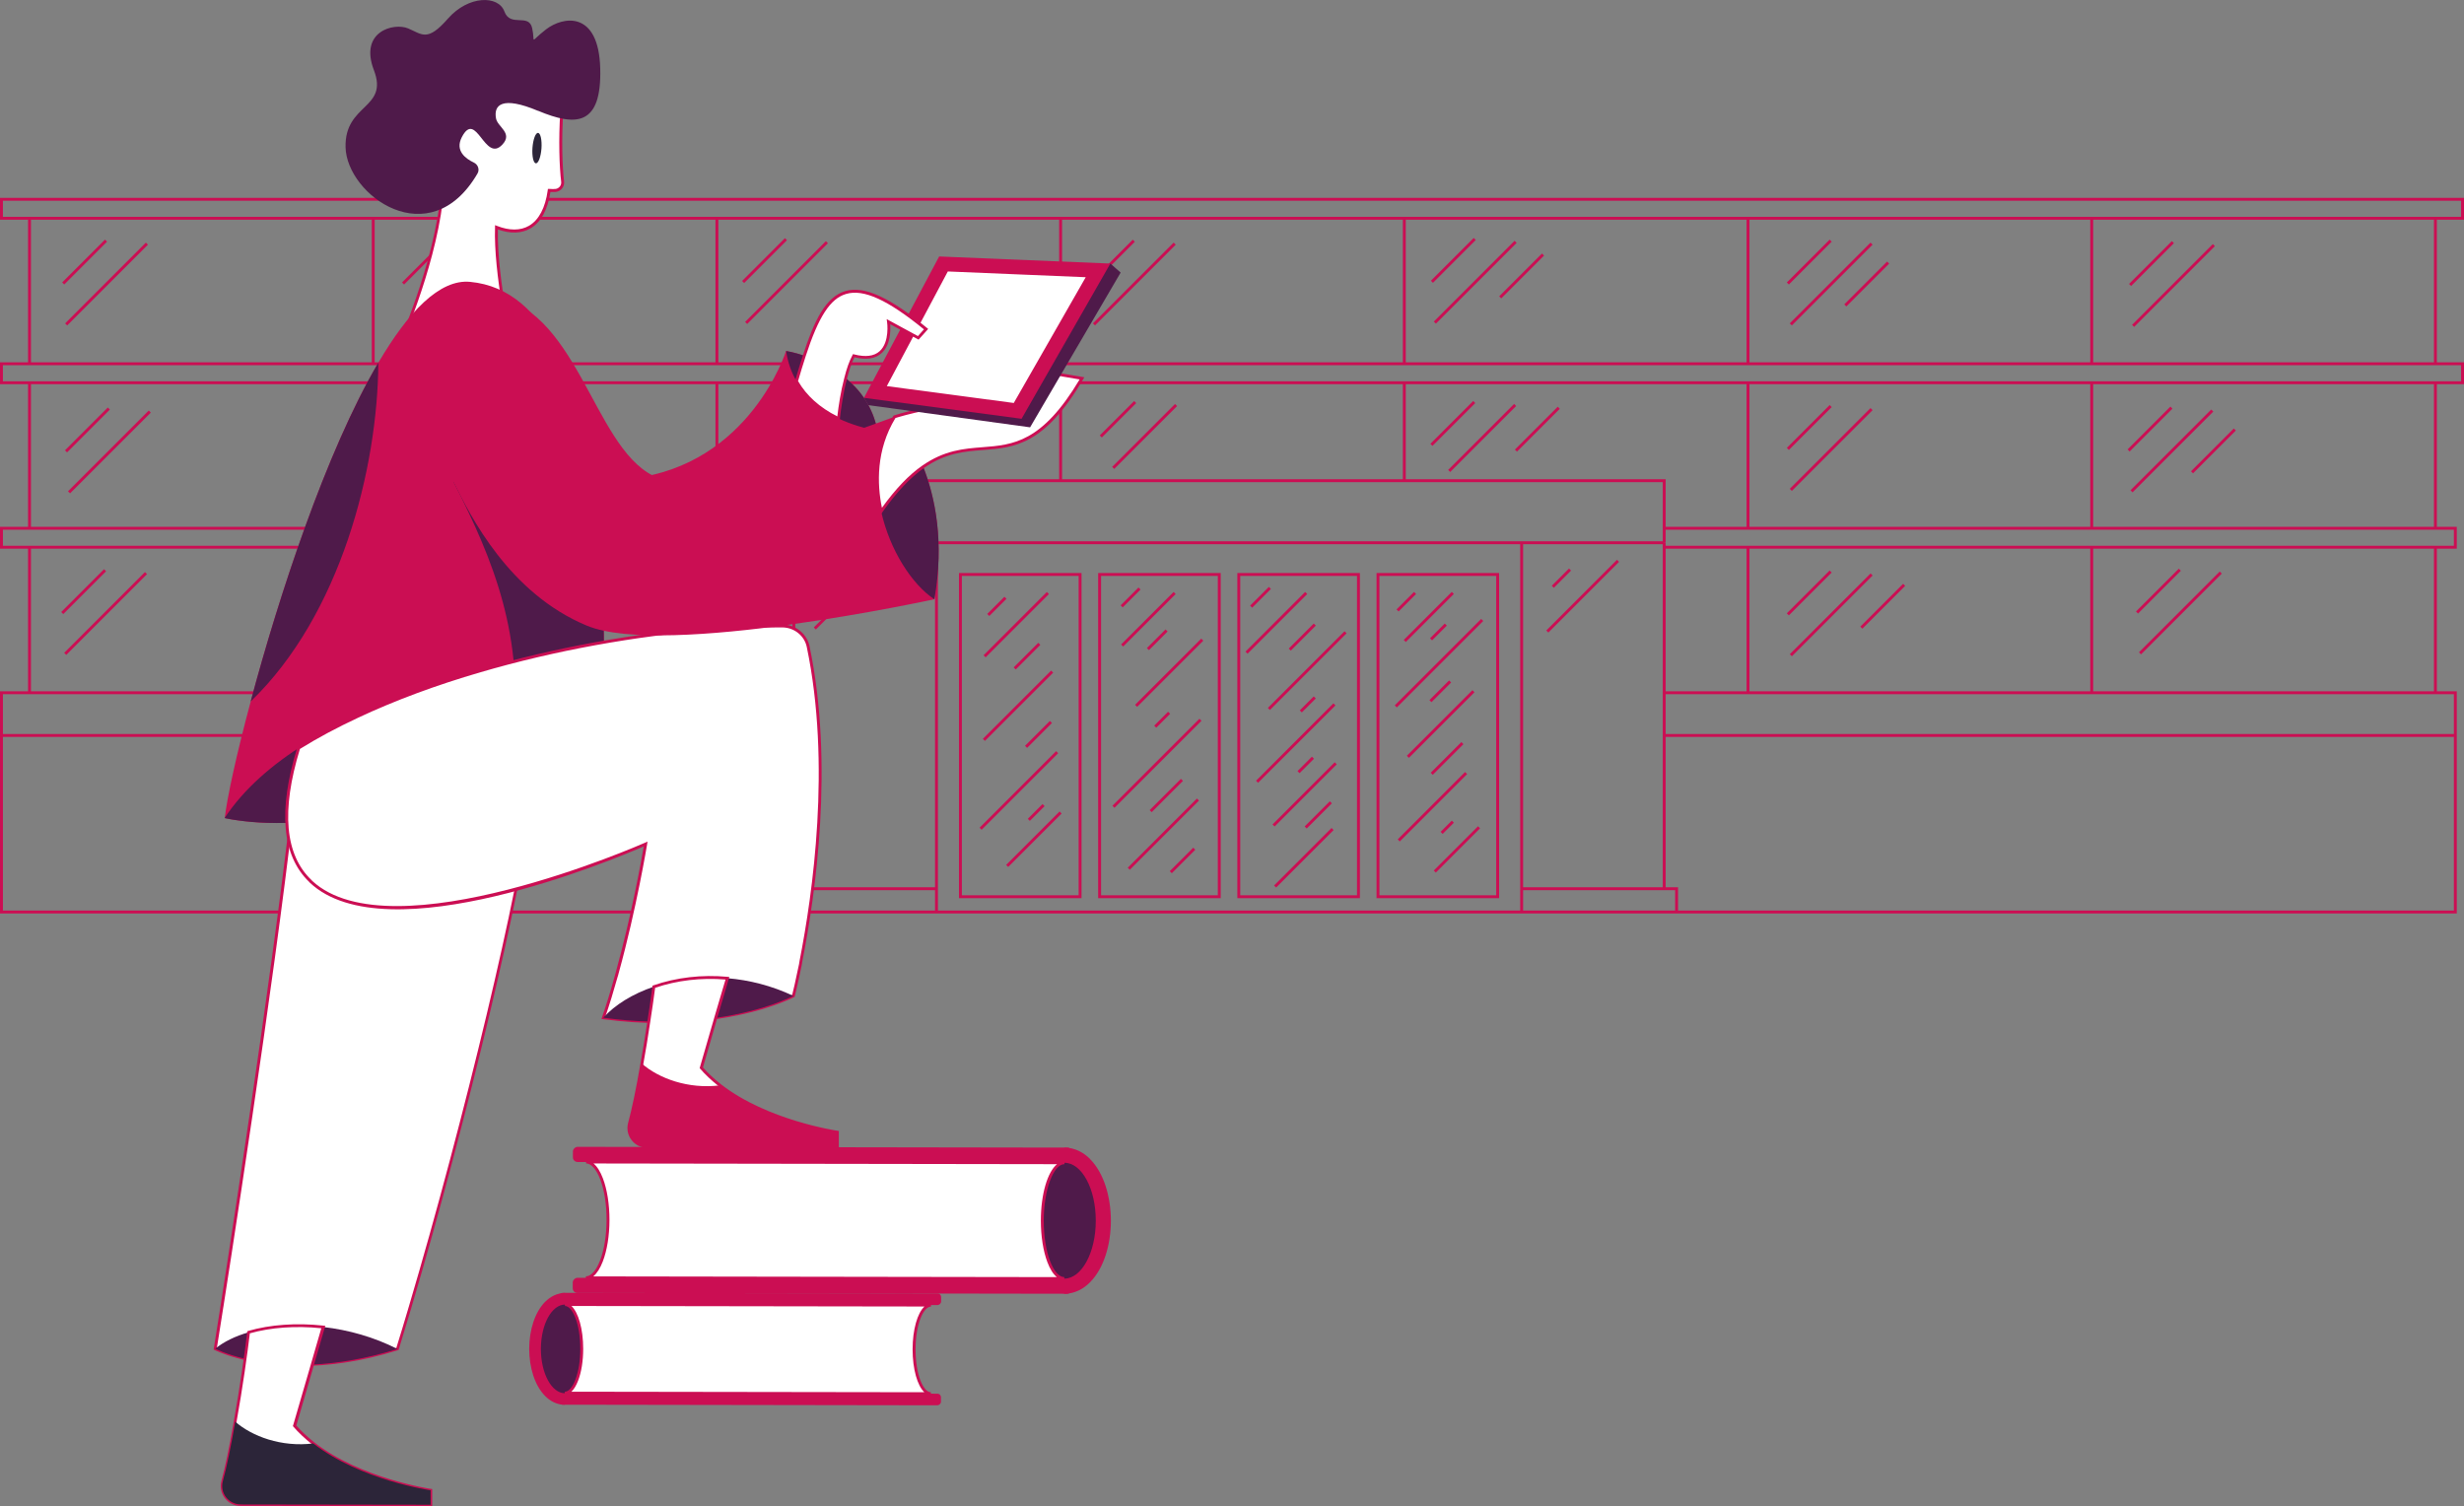 <?xml version="1.0" encoding="UTF-8"?><svg id="Camada_2" xmlns="http://www.w3.org/2000/svg" viewBox="0 0 423.98 259.18"><rect x="0" y="0" width="423.98" height="259.18" fill="#808080" stroke="none"/><defs><style>.cls-1{fill:#fff;}.cls-2{fill:#2c2539;}.cls-3{fill:#cb0e53;}.cls-4{fill:#4f1a4a;}</style></defs><g id="IMG1"><g><g><path class="cls-3" d="M423.98,37.81H0v-3.77H423.98v3.77ZM.5,37.31H423.48v-2.77H.5v2.77Z"/><g><rect class="cls-3" x=".25" y="126.3" width="136.24" height=".5"/><rect class="cls-3" x="286.25" y="126.3" width="136.24" height=".5"/><polygon class="cls-3" points="422.74 157.18 0 157.18 0 118.95 136.49 118.95 136.49 119.45 .5 119.45 .5 156.68 422.24 156.68 422.24 119.45 286.25 119.45 286.25 118.95 422.74 118.95 422.74 157.18"/></g><path class="cls-3" d="M423.98,66.11H0v-3.77H423.98v3.77ZM.5,65.61H423.48v-2.77H.5v2.77Z"/><polygon class="cls-3" points="422.74 94.41 286.25 94.41 286.25 93.91 422.24 93.91 422.24 91.15 286.25 91.15 286.25 90.65 422.74 90.65 422.74 94.41"/><polygon class="cls-3" points="136.49 94.41 0 94.41 0 90.65 136.49 90.65 136.49 91.15 .5 91.15 .5 93.91 136.49 93.91 136.49 94.41"/><g><rect class="cls-3" x="418.81" y="37.56" width=".5" height="25.04"/><rect class="cls-3" x="418.81" y="65.86" width=".5" height="25.04"/><rect class="cls-3" x="418.81" y="94.16" width=".5" height="25.04"/></g><g><rect class="cls-3" x="4.83" y="37.56" width=".5" height="25.04"/><rect class="cls-3" x="4.83" y="65.86" width=".5" height="25.04"/><rect class="cls-3" x="4.83" y="94.16" width=".5" height="25.04"/></g><g><rect class="cls-3" x="63.97" y="37.56" width=".5" height="25.04"/><rect class="cls-3" x="123.11" y="37.56" width=".5" height="25.04"/><rect class="cls-3" x="182.25" y="37.56" width=".5" height="25.04"/><rect class="cls-3" x="241.39" y="37.56" width=".5" height="25.04"/><rect class="cls-3" x="300.53" y="37.56" width=".5" height="25.04"/><rect class="cls-3" x="359.67" y="37.56" width=".5" height="25.04"/></g><g><rect class="cls-3" x="63.97" y="94.16" width=".5" height="25.04"/><rect class="cls-3" x="123.11" y="94.16" width=".5" height="25.04"/><rect class="cls-3" x="300.53" y="94.16" width=".5" height="25.04"/><rect class="cls-3" x="359.67" y="94.16" width=".5" height="25.04"/></g><g><rect class="cls-3" x="63.97" y="65.86" width=".5" height="25.04"/><rect class="cls-3" x="123.11" y="65.86" width=".5" height="25.04"/><rect class="cls-3" x="182.25" y="65.86" width=".5" height="16.9"/><rect class="cls-3" x="241.39" y="65.86" width=".5" height="16.9"/><rect class="cls-3" x="300.53" y="65.86" width=".5" height="25.04"/><rect class="cls-3" x="359.67" y="65.86" width=".5" height="25.04"/></g><g><g><polygon class="cls-3" points="286.61 93.39 286.11 93.39 286.11 82.96 136.85 82.96 136.85 93.39 136.35 93.39 136.35 82.46 286.61 82.46 286.61 93.39"/><rect class="cls-3" x="136.6" y="93.14" width="149.76" height=".5"/><rect class="cls-3" x="160.89" y="93.39" width=".5" height="63.54"/><rect class="cls-3" x="136.35" y="93.39" width=".5" height="59.53"/><rect class="cls-3" x="261.58" y="93.39" width=".5" height="63.54"/><rect class="cls-3" x="286.11" y="93.39" width=".5" height="59.53"/></g><polygon class="cls-3" points="288.74 156.93 288.24 156.93 288.24 153.17 261.83 153.17 261.83 152.67 288.74 152.67 288.74 156.93"/><polygon class="cls-3" points="134.72 156.93 134.22 156.93 134.22 152.67 161.14 152.67 161.14 153.17 134.72 153.17 134.72 156.93"/><g><path class="cls-3" d="M186.1,154.55h-21.09v-55.95h21.09v55.95Zm-20.59-.5h20.09v-54.95h-20.09v54.95Z"/><path class="cls-3" d="M210.05,154.55h-21.09v-55.95h21.09v55.95Zm-20.59-.5h20.09v-54.95h-20.09v54.95Z"/><path class="cls-3" d="M234,154.55h-21.09v-55.95h21.09v55.95Zm-20.59-.5h20.09v-54.95h-20.09v54.95Z"/><path class="cls-3" d="M257.95,154.55h-21.09v-55.95h21.09v55.95Zm-20.59-.5h20.09v-54.95h-20.09v54.95Z"/></g></g></g><g><rect class="cls-3" x="9.35" y="44.84" width="10.42" height=".5" transform="translate(-27.62 23.5) rotate(-45)"/><rect class="cls-3" x="8.51" y="48.62" width="19.65" height=".5" transform="translate(-29.19 27.28) rotate(-45)"/><rect class="cls-3" x="9.84" y="73.73" width="10.42" height=".5" transform="translate(-47.91 32.31) rotate(-45)"/><rect class="cls-3" x="9" y="77.51" width="19.65" height=".5" transform="translate(-49.47 36.09) rotate(-45)"/><rect class="cls-3" x="9.19" y="101.55" width="10.42" height=".5" transform="translate(-67.77 40) rotate(-45)"/><rect class="cls-3" x="8.35" y="105.31" width="19.65" height=".5" transform="translate(-69.32 43.77) rotate(-45)"/><rect class="cls-3" x="67.83" y="44.85" width="10.42" height=".5" transform="translate(-10.5 64.85) rotate(-45)"/><rect class="cls-3" x="66.99" y="48.62" width="19.65" height=".5" transform="translate(-12.06 68.63) rotate(-45)"/><rect class="cls-3" x="66.85" y="72.3" width="10.42" height=".5" transform="translate(-30.2 72.2) rotate(-45)"/><rect class="cls-3" x="66" y="76.07" width="19.65" height=".5" transform="translate(-31.76 75.97) rotate(-45)"/><rect class="cls-3" x="126.35" y="44.59" width="10.42" height=".5" transform="translate(6.82 106.16) rotate(-45)"/><rect class="cls-3" x="125.51" y="48.37" width="19.65" height=".5" transform="translate(5.26 109.94) rotate(-45)"/><rect class="cls-3" x="126.34" y="73.06" width="10.42" height=".5" transform="translate(-13.3 114.49) rotate(-45)"/><rect class="cls-3" x="125.51" y="76.83" width="19.65" height=".5" transform="translate(-14.86 118.27) rotate(-45)"/><rect class="cls-3" x="186.2" y="44.85" width="10.42" height=".5" transform="translate(24.17 148.56) rotate(-45)"/><rect class="cls-3" x="185.36" y="48.62" width="19.65" height=".5" transform="translate(22.61 152.33) rotate(-45)"/><rect class="cls-3" x="188.19" y="71.89" width="8.37" height=".5" transform="translate(5.33 157.16) rotate(-45)"/><rect class="cls-3" x="189.31" y="74.85" width="15.3" height=".5" transform="translate(4.58 161.27) rotate(-45)"/><rect class="cls-3" x="244.86" y="44.55" width="10.42" height=".5" transform="translate(41.57 189.95) rotate(-45)"/><rect class="cls-3" x="256.62" y="47.23" width="10.42" height=".5" transform="translate(43.11 199.05) rotate(-45)"/><rect class="cls-3" x="244.02" y="48.31" width="19.65" height=".5" transform="translate(40.01 193.72) rotate(-45)"/><rect class="cls-3" x="244.78" y="72.61" width="10.42" height=".5" transform="translate(21.7 198.11) rotate(-45)"/><rect class="cls-3" x="259.32" y="73.6" width="10.42" height=".5" transform="translate(25.26 208.68) rotate(-45)"/><rect class="cls-3" x="247.01" y="75.11" width="16.05" height=".5" transform="translate(21.41 202.41) rotate(-45)"/><rect class="cls-3" x="65.78" y="101.29" width="10.42" height=".5" transform="translate(-51.01 79.94) rotate(-45)"/><rect class="cls-3" x="64.95" y="105.06" width="19.65" height=".5" transform="translate(-52.57 83.72) rotate(-45)"/><rect class="cls-3" x="306.11" y="44.85" width="10.42" height=".5" transform="translate(59.29 233.34) rotate(-45)"/><rect class="cls-3" x="316" y="48.62" width="10.42" height=".5" transform="translate(59.52 241.44) rotate(-45)"/><rect class="cls-3" x="305.27" y="48.62" width="19.65" height=".5" transform="translate(57.73 237.12) rotate(-45)"/><rect class="cls-3" x="306.11" y="73.31" width="10.42" height=".5" transform="translate(39.17 241.68) rotate(-45)"/><rect class="cls-3" x="305.27" y="77.09" width="19.65" height=".5" transform="translate(37.6 245.46) rotate(-45)"/><rect class="cls-3" x="306.1" y="101.78" width="10.42" height=".5" transform="translate(19.04 250.01) rotate(-45)"/><rect class="cls-3" x="318.75" y="104.06" width="10.42" height=".5" transform="translate(21.13 259.63) rotate(-45)"/><rect class="cls-3" x="305.27" y="105.55" width="19.65" height=".5" transform="translate(17.48 253.79) rotate(-45)"/><rect class="cls-3" x="365" y="45.1" width="10.42" height=".5" transform="translate(76.36 275.06) rotate(-45)"/><rect class="cls-3" x="364.16" y="48.87" width="19.65" height=".5" transform="translate(74.81 278.84) rotate(-45)"/><rect class="cls-3" x="364.74" y="73.57" width="10.42" height=".5" transform="translate(56.16 283.22) rotate(-45)"/><rect class="cls-3" x="375.65" y="77.34" width="10.42" height=".5" transform="translate(56.69 292.03) rotate(-45)"/><rect class="cls-3" x="363.9" y="77.34" width="19.65" height=".5" transform="translate(54.59 286.99) rotate(-45)"/><rect class="cls-3" x="366.19" y="101.46" width="10.42" height=".5" transform="translate(36.86 292.41) rotate(-45)"/><rect class="cls-3" x="365.35" y="105.22" width="19.65" height=".5" transform="translate(35.31 296.18) rotate(-45)"/></g><g><rect class="cls-3" x="169.44" y="104.09" width="4.18" height=".5" transform="translate(-23.54 151.85) rotate(-45)"/><rect class="cls-3" x="167.16" y="107.23" width="15.4" height=".5" transform="translate(-24.78 155.13) rotate(-45)"/><rect class="cls-3" x="173.72" y="112.66" width="5.99" height=".5" transform="translate(-28.08 158.02) rotate(-45)"/><rect class="cls-3" x="166.87" y="121.18" width="16.61" height=".5" transform="translate(-34.56 159.44) rotate(-45)"/><rect class="cls-3" x="175.67" y="126.12" width="6.05" height=".5" transform="translate(-37.02 163.37) rotate(-45)"/><rect class="cls-3" x="166" y="135.77" width="18.63" height=".5" transform="translate(-44.83 163.8) rotate(-45)"/><rect class="cls-3" x="176.5" y="139.55" width="3.59" height=".5" transform="translate(-46.63 167.02) rotate(-45)"/><rect class="cls-3" x="171.4" y="144.15" width="13" height=".5" transform="translate(-50 168.09) rotate(-45)"/><rect class="cls-3" x="192.37" y="102.55" width="4.34" height=".5" transform="translate(-15.71 167.67) rotate(-45)"/><rect class="cls-3" x="191.21" y="106.31" width="12.78" height=".5" transform="translate(-17.47 170.93) rotate(-45)"/><rect class="cls-3" x="196.85" y="109.84" width="4.54" height=".5" transform="translate(-19.52 173.04) rotate(-45)"/><rect class="cls-3" x="193.13" y="115.51" width="16.1" height=".5" transform="translate(-22.93 176.16) rotate(-45)"/><rect class="cls-3" x="198.29" y="123.59" width="3.38" height=".5" transform="translate(-29 177.68) rotate(-45)"/><rect class="cls-3" x="188.49" y="131.09" width="21.17" height=".5" transform="translate(-34.56 179.23) rotate(-45)"/><rect class="cls-3" x="196.88" y="136.63" width="7.61" height=".5" transform="translate(-38.01 182) rotate(-45)"/><rect class="cls-3" x="191.76" y="143.28" width="16.84" height=".5" transform="translate(-42.86 183.59) rotate(-45)"/><rect class="cls-3" x="200.62" y="147.8" width="5.71" height=".5" transform="translate(-45.09 187.25) rotate(-45)"/><rect class="cls-3" x="214.62" y="102.53" width="4.56" height=".5" transform="translate(-9.15 183.47) rotate(-45)"/><rect class="cls-3" x="212.37" y="106.92" width="14.52" height=".5" transform="translate(-11.46 186.69) rotate(-45)"/><rect class="cls-3" x="221.04" y="109.37" width="6.09" height=".5" transform="translate(-11.88 190.56) rotate(-45)"/><rect class="cls-3" x="215.6" y="115.14" width="18.66" height=".5" transform="translate(-15.71 192.85) rotate(-45)"/><rect class="cls-3" x="223.33" y="120.96" width="3.4" height=".5" transform="translate(-19.8 194.62) rotate(-45)"/><rect class="cls-3" x="213.55" y="127.61" width="18.83" height=".5" transform="translate(-25.11 195.11) rotate(-45)"/><rect class="cls-3" x="222.92" y="131.37" width="3.51" height=".5" transform="translate(-27.26 197.42) rotate(-45)"/><rect class="cls-3" x="216.92" y="136.44" width="15.13" height=".5" transform="translate(-30.9 198.77) rotate(-45)"/><rect class="cls-3" x="223.77" y="139.97" width="6.12" height=".5" transform="translate(-32.71 201.46) rotate(-45)"/><rect class="cls-3" x="217.36" y="147.35" width="13.99" height=".5" transform="translate(-38.66 201.87) rotate(-45)"/><rect class="cls-3" x="239.86" y="103.29" width="4.25" height=".5" transform="translate(-2.34 201.43) rotate(-45)"/><rect class="cls-3" x="240.01" y="105.91" width="11.69" height=".5" transform="translate(-3.06 204.94) rotate(-45)"/><rect class="cls-3" x="245.72" y="108.49" width="3.59" height=".5" transform="translate(-4.4 206.87) rotate(-45)"/><rect class="cls-3" x="237.09" y="113.87" width="21.03" height=".5" transform="translate(-8.17 208.5) rotate(-45)"/><rect class="cls-3" x="245.43" y="118.7" width="4.79" height=".5" transform="translate(-11.52 210.08) rotate(-45)"/><rect class="cls-3" x="239.92" y="124.33" width="15.96" height=".5" transform="translate(-15.49 211.78) rotate(-45)"/><rect class="cls-3" x="245.27" y="130.25" width="7.46" height=".5" transform="translate(-19.35 214.3) rotate(-45)"/><rect class="cls-3" x="238.28" y="138.57" width="16.39" height=".5" transform="translate(-25.97 214.94) rotate(-45)"/><rect class="cls-3" x="247.66" y="142.1" width="2.73" height=".5" transform="translate(-27.72 217.78) rotate(-45)"/><rect class="cls-3" x="245.3" y="145.91" width="10.77" height=".5" transform="translate(-29.92 220.07) rotate(-45)"/><rect class="cls-3" x="140.94" y="98.41" width="3.97" height=".5" transform="translate(-27.9 129.96) rotate(-45)"/><rect class="cls-3" x="137.92" y="102.39" width="15.57" height=".5" transform="translate(-29.9 133.09) rotate(-45)"/><rect class="cls-3" x="266.58" y="99.23" width="4.19" height=".5" transform="translate(8.35 219.12) rotate(-45)"/><rect class="cls-3" x="263.73" y="102.34" width="17.2" height=".5" transform="translate(7.22 222.61) rotate(-45)"/></g></g><g><g><path class="cls-3" d="M93.83,223.98c.85-.85,2.01-1.5,3.38-1.5l-.03,19.24c-1.38,0-2.53-.65-3.38-1.51-1.8-1.81-2.74-4.93-2.74-8.12s.96-6.31,2.76-8.11h0Z"/><rect class="cls-3" x="128.06" y="207.9" width="2" height="65.72" rx=".61" ry=".61" transform="translate(-111.91 369.44) rotate(-89.91)"/><rect class="cls-3" x="128.08" y="190.65" width="2" height="65.72" rx=".61" ry=".61" transform="translate(-94.63 352.24) rotate(-89.91)"/><path class="cls-4" d="M93.07,232.1c0,4.21,1.84,7.63,4.13,7.63s4.14-3.41,4.15-7.62-1.84-7.63-4.13-7.63-4.14,3.41-4.15,7.62Z"/><g><path class="cls-1" d="M100.11,232.11c0-4.21-1.29-7.63-2.89-7.63l62.99,.1c-1.6,0-2.91,3.41-2.92,7.62s1.29,7.63,2.89,7.63l-62.99-.1c1.6,0,2.91-3.41,2.92-7.62Z"/><path class="cls-3" d="M160.18,240.07l-62.99-.1h0v-.5h0c.65,0,1.32-.75,1.82-2.07,.54-1.41,.84-3.29,.84-5.3,0-4.41-1.36-7.38-2.64-7.38v-.5l62.99,.1v.5h0c-1.28,0-2.66,2.96-2.66,7.37s1.36,7.38,2.64,7.38v.5h0Zm-61.86-.6l60.73,.09c-1.19-1.11-2.02-3.96-2.02-7.38s.84-6.26,2.04-7.37l-60.74-.09c1.19,1.11,2.02,3.96,2.02,7.38h0c0,2.07-.31,4.01-.88,5.48-.33,.85-.72,1.49-1.15,1.89h0Z"/></g></g><g><path class="cls-3" d="M187.58,199.44c-1.11-1.12-2.62-1.97-4.42-1.97l-.04,25.15c1.8,0,3.31-.84,4.42-1.96,2.36-2.35,3.61-6.43,3.61-10.6s-1.23-8.25-3.58-10.61h0Z"/><rect class="cls-3" x="140.19" y="178.3" width="2.61" height="85.88" rx=".8" ry=".8" transform="translate(-79.97 362.39) rotate(-89.91)"/><rect class="cls-3" x="140.22" y="155.76" width="2.61" height="85.88" rx=".8" ry=".8" transform="translate(-57.4 339.92) rotate(-89.91)"/><path class="cls-4" d="M188.55,210.05c0,5.5-2.44,9.96-5.42,9.96s-5.4-4.47-5.39-9.97,2.44-9.96,5.42-9.96,5.4,4.47,5.39,9.97Z"/><g><path class="cls-1" d="M179.35,210.03c0-5.5,1.71-9.96,3.81-9.96l-82.32-.13c2.1,0,3.79,4.47,3.78,9.97s-1.71,9.96-3.81,9.96l82.32,.13c-2.1,0-3.79-4.47-3.78-9.97Z"/><path class="cls-3" d="M183.13,220.25l-82.32-.13h0v-.5h0c.89,0,1.78-1,2.45-2.75,.71-1.85,1.1-4.32,1.11-6.96s-.38-5.1-1.08-6.96c-.67-1.75-1.56-2.76-2.45-2.76v-.5l82.32,.13v.5h0c-1.92,0-3.55,4.44-3.56,9.71,0,2.63,.38,5.1,1.08,6.96,.67,1.75,1.56,2.76,2.45,2.76v.5Zm-81.04-.62l79.76,.12c-.62-.5-1.18-1.38-1.63-2.58-.72-1.91-1.12-4.45-1.12-7.14h0c0-4.6,1.16-8.39,2.78-9.71l-79.76-.12c.62,.5,1.18,1.38,1.63,2.58,.72,1.91,1.12,4.44,1.12,7.13s-.41,5.22-1.14,7.13c-.46,1.2-1.02,2.07-1.64,2.58h0Z"/></g></g><g><g><path class="cls-1" d="M37.04,232.07s11.78,6.2,31.35,.05c.67-2.17,1.34-4.38,2.02-6.66,.05-.18,.12-.37,.16-.55,9.37-31.57,19.35-73.13,20.64-86.55-7.93-5.92-39.83-9.64-39.83-9.64-2.35,25.7-10.2,76.9-13.18,95.98-.05,.25-.07,.51-.12,.74-.65,4.2-1.05,6.64-1.05,6.64h.01Z"/><path class="cls-3" d="M51.7,235.07c-9.34,0-14.7-2.74-14.78-2.78l-.16-.08,.03-.18s.4-2.44,1.05-6.64c.03-.13,.04-.25,.06-.38,.02-.12,.03-.24,.06-.37,3.19-20.42,10.87-70.65,13.18-95.96l.02-.26,.25,.03c1.31,.15,32.06,3.79,39.95,9.68l.11,.08v.14c-1.28,13.17-11.12,54.45-20.67,86.6-.02,.09-.05,.18-.08,.28-.03,.09-.06,.18-.08,.26-.63,2.14-1.29,4.32-2.02,6.68l-.04,.12-.12,.04c-6.47,2.03-12.11,2.71-16.77,2.71v.03Zm-14.38-3.14c1.47,.69,12.93,5.6,30.88,0,.72-2.31,1.36-4.45,1.98-6.54,.02-.09,.05-.18,.08-.28,.03-.09,.06-.18,.08-.26,9.51-32.03,19.31-73.08,20.62-86.38-7.59-5.49-36.32-9.11-39.34-9.47-2.34,25.4-9.98,75.38-13.16,95.74-.02,.12-.04,.24-.06,.35-.02,.14-.04,.27-.06,.4-.55,3.52-.91,5.81-1.02,6.45h0Z"/></g><g><path class="cls-1" d="M68.89,58.97s7.17-15.98,7.39-28.87c.28-16.32,9.64-20.64,20.39-10.96-.32,4.75-.17,9.54,.14,12.12,.1,.8-.53,1.51-1.34,1.53-.34,0-.67,0-.98,0-.89,6.48-4.76,8.05-9.07,6.33-.3,8.84,3.06,22.81,3.06,22.81l-19.6-2.96h.01Z"/><path class="cls-3" d="M88.82,62.23l-20.29-3.06,.13-.3c.07-.16,7.15-16.08,7.37-28.77,.14-8.24,2.57-13.8,6.85-15.66,3.89-1.69,8.85-.09,13.96,4.52l.09,.08v.12c-.34,4.79-.17,9.52,.13,12.07,.05,.45-.08,.9-.38,1.24-.3,.35-.74,.55-1.2,.57h-.77c-.46,3.05-1.64,5.21-3.42,6.25-1.54,.9-3.47,.96-5.62,.19-.19,8.72,3.03,22.26,3.06,22.4l.09,.36h0Zm-19.57-3.47l18.91,2.85c-.52-2.25-3.25-14.54-2.98-22.52v-.35l.34,.13c2.13,.84,4.04,.83,5.52-.03,1.69-.99,2.8-3.1,3.21-6.11l.03-.23h.23c.31,.03,.63,.03,.96,.02,.32,0,.62-.15,.83-.39,.21-.24,.3-.54,.26-.86-.31-2.55-.47-7.26-.15-12.04-4.93-4.41-9.66-5.95-13.34-4.35-4.09,1.78-6.41,7.18-6.55,15.21-.2,11.82-6.3,26.4-7.28,28.67h.01Z"/></g><path class="cls-2" d="M91.62,25.43c-.1,1.44,.16,2.64,.59,2.67,.43,.03,.85-1.12,.96-2.56,.1-1.44-.16-2.64-.59-2.67-.43-.03-.85,1.12-.96,2.56Z"/><path class="cls-4" d="M92.58,19.06c6.56,2.75,10.98,2.61,10.7-7.33-.28-9.94-6.38-8.95-9.33-6.67-2.95,2.28-1.8,2.44-2.38-.21-.58-2.65-3.76-.08-4.78-2.88-1.03-2.8-6.18-2.8-9.72,1.24-3.54,4.04-4.41,2.71-6.84,1.68-2.43-1.03-8.46,.48-5.89,7.19,2.57,6.7-5.06,5.72-4.88,13.25,.2,8.28,14.5,18.6,22.7,4.53,.4-.68,.09-1.55-.63-1.89-1.42-.67-3.27-2.03-2.07-4.36,2.51-4.86,3.94,4.54,6.99,1.26,1.84-1.99-.82-3-1.1-4.49-.43-2.31,1.01-3.92,7.22-1.31h.01Z"/><path class="cls-3" d="M38.66,140.76s23.97,5.93,49.6-13.4c5.22-3.93,10.49-8.94,15.67-15.22-.04-8.51-.4-17.39-1.38-25.75-2.31-19.84-8.18-36.62-21.65-37.89-5.24-.51-10.66,5.15-15.79,13.9-9.01,15.33-17.15,40.27-21.97,58.3-2.48,9.2-4.07,16.64-4.47,20.05h0Z"/><path class="cls-4" d="M38.65,140.76s34.73,8.59,65.27-28.62c-13.11,1.02-51.99,8.48-65.27,28.62Z"/><path class="cls-4" d="M88.25,127.36c5.22-3.94,10.49-8.94,15.67-15.23-.03-8.51-.39-17.4-1.37-25.75l-24.5-3.43c6.99,13.69,12.19,26.62,10.2,44.4h0Z"/><g><path class="cls-1" d="M53.45,151.65v.02c13.82,13.08,57.64-6.44,57.64-6.44,0,0-1.77,10.86-4.88,22.09-.07,.28-.14,.55-.23,.83-.65,2.35-1.37,4.7-2.16,6.96,20.46,2.75,32.7-3.76,32.7-3.76,0,0,.51-1.98,1.21-5.42,.02-.18,.07-.37,.09-.58,2.09-10.63,5.52-33.63,1.24-54.1-.43-2.1-2.35-3.56-4.47-3.56-2.88,0-5.88,.06-9,.24-.95,.07-1.89,.11-2.86,.2-.12,0-.21,.02-.32,.02-12.58,.95-26.58,3.4-39.76,7.25-7.43,2.16-14.59,4.78-21.1,7.83-3.6,1.68-7.02,3.5-10.16,5.45-3.62,11.76-2.2,18.91,2.06,22.94v.03Z"/><path class="cls-3" d="M113.68,176.04c-3.04,0-6.35-.2-9.89-.67l-.3-.04,.1-.29c.74-2.12,1.46-4.46,2.15-6.95,.09-.28,.16-.55,.23-.83,2.71-9.81,4.43-19.44,4.8-21.62-4.82,2.1-44.27,18.71-57.49,6.21l-.08-.1c-4.69-4.51-5.39-12.28-2.05-23.12l.03-.09,.08-.05c3.03-1.89,6.46-3.73,10.19-5.47,6.34-2.98,13.45-5.62,21.13-7.85,12.64-3.7,26.78-6.28,39.81-7.26,.07,0,.11,0,.15-.01,.06,0,.12-.01,.19-.01,.62-.06,1.26-.1,1.89-.14,.32-.02,.63-.04,.95-.06,2.89-.17,5.82-.24,9.02-.24,2.28,0,4.26,1.58,4.71,3.76,4.23,20.21,1.04,42.63-1.24,54.2,0,.1-.03,.21-.05,.32-.02,.08-.03,.16-.04,.24-.69,3.42-1.21,5.43-1.21,5.45l-.03,.11-.1,.05c-.1,.05-8.58,4.46-22.96,4.46h.01Zm-9.52-1.13c19.03,2.48,30.96-3.13,32.15-3.72,.12-.46,.58-2.35,1.18-5.3,0-.07,.02-.16,.04-.25,.02-.1,.04-.2,.05-.3,2.27-11.55,5.45-33.89,1.24-54.02-.4-1.94-2.18-3.36-4.23-3.36-3.17,0-6.11,.07-8.98,.24-.31,.02-.63,.04-.95,.06-.63,.04-1.26,.08-1.9,.14-.07,0-.11,0-.16,.01-.06,0-.12,.01-.19,.01-12.98,.98-27.08,3.55-39.69,7.24-7.66,2.23-14.75,4.86-21.06,7.82-3.67,1.71-7.06,3.53-10.05,5.39-3.26,10.65-2.58,18.25,2.02,22.59l.08,.1c13.63,12.67,56.85-6.37,57.29-6.56l.42-.19-.07,.46c-.02,.11-1.81,11.01-4.88,22.12-.07,.28-.14,.56-.24,.84-.66,2.37-1.35,4.62-2.06,6.68h-.01Z"/></g><path class="cls-4" d="M103.82,175.12c2.77,.37,5.37,.59,7.82,.64,4.36,.15,8.21-.15,11.51-.61,8.58-1.23,13.36-3.79,13.36-3.79-3.78-1.78-7.63-2.73-11.35-3.04-4.59-.42-8.95,.17-12.67,1.46-3.65,1.24-6.7,3.13-8.68,5.34h.01Z"/><path class="cls-4" d="M37.04,232.07s1.8,.95,5.14,1.74c2.79,.65,6.71,1.21,11.58,.99,4.2-.2,9.09-.96,14.63-2.68-4.03-2.06-8.46-3.29-12.75-3.78-4.68-.51-9.18-.18-12.85,.9-2.31,.67-4.29,1.63-5.75,2.83h0Z"/><g><path class="cls-1" d="M41.4,258.87l32.69,.05v-2.49s-12.06-1.7-20.19-8.06c-1.15-.92-2.26-1.92-3.2-3.03,3.69-12.68,2.57-8.83,4.94-17-4.68-.51-9.18-.18-12.85,.9-.42,3.6-1.28,9.69-2.31,15.39-.68,3.9-1.42,7.63-2.14,10.26-.53,2.01,.99,3.97,3.06,3.97h0Z"/><path class="cls-3" d="M74.34,259.17h-.25l-32.69-.05c-1.07,0-2.06-.49-2.71-1.34-.65-.84-.86-1.92-.59-2.95,.65-2.38,1.37-5.82,2.13-10.24,1.07-5.97,1.91-12.01,2.31-15.37l.02-.16,.16-.05c3.73-1.09,8.33-1.42,12.95-.91l.3,.03-.08,.29c-1.38,4.78-1.58,5.44-2.24,7.71l-2.66,9.16c.81,.94,1.79,1.86,3.08,2.89,7.98,6.24,19.96,7.99,20.08,8.01l.22,.03v2.96h-.03Zm-32.95-.56l32.44,.05v-2.03c-1.66-.27-12.6-2.22-20.1-8.08-1.36-1.09-2.39-2.07-3.24-3.06l-.09-.1,2.74-9.42c.65-2.22,.85-2.9,2.15-7.42-4.39-.45-8.74-.14-12.3,.88-.4,3.4-1.23,9.35-2.29,15.24-.77,4.43-1.49,7.89-2.14,10.29-.23,.88-.05,1.79,.5,2.51,.56,.73,1.4,1.14,2.32,1.15h0Z"/></g><path class="cls-2" d="M41.4,258.87l32.69,.05v-2.49s-12.06-1.7-20.19-8.06c-5.47,.68-10.54-1.22-13.42-3.74-.68,3.9-1.42,7.63-2.14,10.26-.53,2.01,.99,3.97,3.06,3.97h0Z"/><g><path class="cls-1" d="M111.38,197.26l32.69,.05v-2.49s-12.06-1.7-20.19-8.06c-1.15-.92-2.26-1.92-3.2-3.03,1.32-4.54,2.02-6.96,2.48-8.58,.77-2.56,.9-3.09,2.02-6.83-4.59-.42-8.95,.17-12.67,1.46-.23,1.75-.51,3.81-.86,5.97-.35,2.35-.75,4.84-1.19,7.27-.68,3.9-1.42,7.63-2.14,10.26-.53,2.01,.99,3.97,3.06,3.97h0Z"/><path class="cls-3" d="M144.32,197.56h-.25l-32.69-.05c-1.07,0-2.06-.49-2.71-1.34-.65-.84-.86-1.92-.59-2.95,.65-2.38,1.37-5.82,2.13-10.24,.39-2.14,.78-4.52,1.19-7.26,.34-2.09,.61-4.1,.86-5.97l.02-.15,.15-.05c3.95-1.37,8.37-1.88,12.77-1.47l.3,.03-.09,.29c-.58,1.95-.9,3.03-1.17,3.97-.25,.87-.48,1.63-.84,2.85-.47,1.64-1.16,4.02-2.44,8.45,.81,.94,1.79,1.86,3.08,2.89,7.98,6.24,19.96,7.99,20.08,8.01l.22,.03v2.96h-.02Zm-31.59-27.59c-.24,1.83-.52,3.79-.84,5.83-.41,2.75-.8,5.13-1.19,7.27-.77,4.44-1.49,7.9-2.14,10.29-.23,.88-.05,1.79,.5,2.51,.56,.73,1.4,1.14,2.32,1.14l32.44,.05v-2.03c-1.66-.27-12.6-2.22-20.1-8.08-1.36-1.09-2.39-2.06-3.24-3.06l-.09-.1,.04-.13c1.31-4.5,2.01-6.92,2.47-8.54,.38-1.26,.6-2.02,.85-2.89,.26-.9,.56-1.92,1.09-3.68-4.18-.35-8.36,.14-12.11,1.42Z"/></g><path class="cls-3" d="M111.37,197.26l32.69,.05v-2.49s-12.06-1.7-20.19-8.06c-5.47,.68-10.54-1.22-13.42-3.74-.68,3.9-1.42,7.63-2.14,10.26-.53,2.01,.99,3.97,3.06,3.97h0Z"/><path class="cls-3" d="M108.63,82.34c7.28,4.21,23.18,4.44,42.37-8.22-2.27-11.65-15.74-13.73-15.74-13.73,0,0-6.17,19.6-26.63,21.95Z"/><path class="cls-4" d="M135.26,60.39c.3,1.98,.92,3.72,1.79,5.19,1.73,3.05,4.44,5.08,7.23,6.43,2.37,1.13,4.8,1.76,6.71,2.11-.78-4.08-2.97-7.02-5.48-9.05-2.4-1.99-5.09-3.17-7.12-3.86-1.84-.63-3.14-.81-3.14-.81h0Z"/><path class="cls-3" d="M78.05,82.96c2.94,5.89,9.55,19.14,22.94,24.7,13.4,5.56,59.78-4.55,59.78-4.55,3.56-20.18-6.87-31.39-6.87-31.39,0,0-20.34,7.63-34.62,10.84-14.29,3.23-16.56-20.12-27.94-28.79-21.34-16.28-16.23,23.28-13.29,29.19Z"/><path class="cls-4" d="M151.62,87.99c1.49,6.74,5.38,12.65,9.16,15.13,1.72-9.8,.17-17.49-1.93-22.8-2.18-5.63-4.95-8.59-4.95-8.59-3.12,5.07-3.48,10.93-2.29,16.26h0Z"/><g><path class="cls-1" d="M151.62,87.99c2.64-3.73,5.02-6.13,7.23-7.67,10-6.98,16.7,2.84,27.32-15.21l-9.16-1.56s-1.93,6.5-8.59,6.05c-6.67-.45-14.51,2.12-14.51,2.12-3.12,5.07-3.48,10.93-2.29,16.26h0Z"/><path class="cls-3" d="M151.5,88.59l-.12-.55c-.95-4.25-1.32-10.54,2.32-16.45l.05-.08,.09-.03c.08-.03,7.98-2.59,14.61-2.13,6.41,.42,8.32-5.81,8.34-5.88l.06-.21,.22,.04,9.51,1.62-.18,.31c-6.7,11.39-11.84,11.79-17.28,12.21-3.16,.24-6.42,.5-10.11,3.07-2.38,1.66-4.73,4.15-7.17,7.61l-.33,.46h-.01Zm2.57-16.65c-3.34,5.49-3.16,11.33-2.32,15.44,2.36-3.27,4.64-5.66,6.96-7.27,3.81-2.65,7.14-2.91,10.36-3.16,5.25-.41,10.22-.79,16.7-11.66l-8.59-1.46c-.41,1.13-2.67,6.43-8.78,6.02-6.17-.41-13.46,1.81-14.33,2.08h0Z"/></g><polygon class="cls-4" points="191.06 45.35 192.83 46.9 177.25 73.53 149.41 69.71 148.66 68.45 191.06 45.35"/><polygon class="cls-3" points="175.78 72.06 148.66 68.45 161.6 44.13 191.06 45.35 175.78 72.06"/><g><polygon class="cls-1" points="174.57 69.61 152.2 66.63 162.93 46.45 187.23 47.46 174.57 69.61"/><path class="cls-3" d="M174.7,69.87l-.17-.02-22.73-3.02,10.98-20.64h.16l24.71,1.03-12.95,22.64h0Zm-22.11-3.43l21.85,2.9,12.38-21.64-23.73-.99-10.49,19.72h-.01Z"/></g><g><path class="cls-1" d="M137.05,65.58c1.73,3.05,4.44,5.08,7.23,6.43,.19-1.66,.56-4.38,1.23-6.94,.35-1.43,.81-2.81,1.39-3.87,7.13,1.83,5.98-5.85,5.98-5.85l5.12,2.78,1.34-1.5c-13.13-10.77-17.04-7.48-20.96,4.58-.44,1.34-.88,2.81-1.34,4.38h.01Z"/><path class="cls-3" d="M144.49,72.39l-.32-.15c-3.33-1.6-5.8-3.8-7.34-6.53l-.05-.09,.03-.1c.43-1.47,.9-3.02,1.35-4.39,1.92-5.91,3.9-10.05,7.3-11.05,3.22-.94,7.55,1.02,14.05,6.35l.2,.17-1.65,1.84-4.88-2.65c.07,1.06,.07,3.58-1.49,4.98-1.06,.96-2.63,1.2-4.66,.71-.48,.93-.92,2.19-1.28,3.64-.65,2.47-1.03,5.12-1.23,6.91l-.04,.35h0Zm-7.17-6.82c1.45,2.51,3.72,4.55,6.76,6.08,.21-1.79,.58-4.29,1.2-6.62,.39-1.58,.87-2.94,1.41-3.93l.09-.17,.19,.05c1.95,.5,3.43,.32,4.39-.55,1.77-1.59,1.29-4.99,1.28-5.02l-.07-.5,5.38,2.92,1.03-1.16c-6.25-5.09-10.39-6.98-13.39-6.09-2.73,.8-4.75,3.91-6.96,10.72-.44,1.34-.89,2.84-1.31,4.27h0Z"/></g><path class="cls-4" d="M43.13,120.71c15.49-14.92,21.87-40.16,21.97-58.3-9.01,15.33-17.15,40.27-21.97,58.3Z"/></g></g></g></svg>